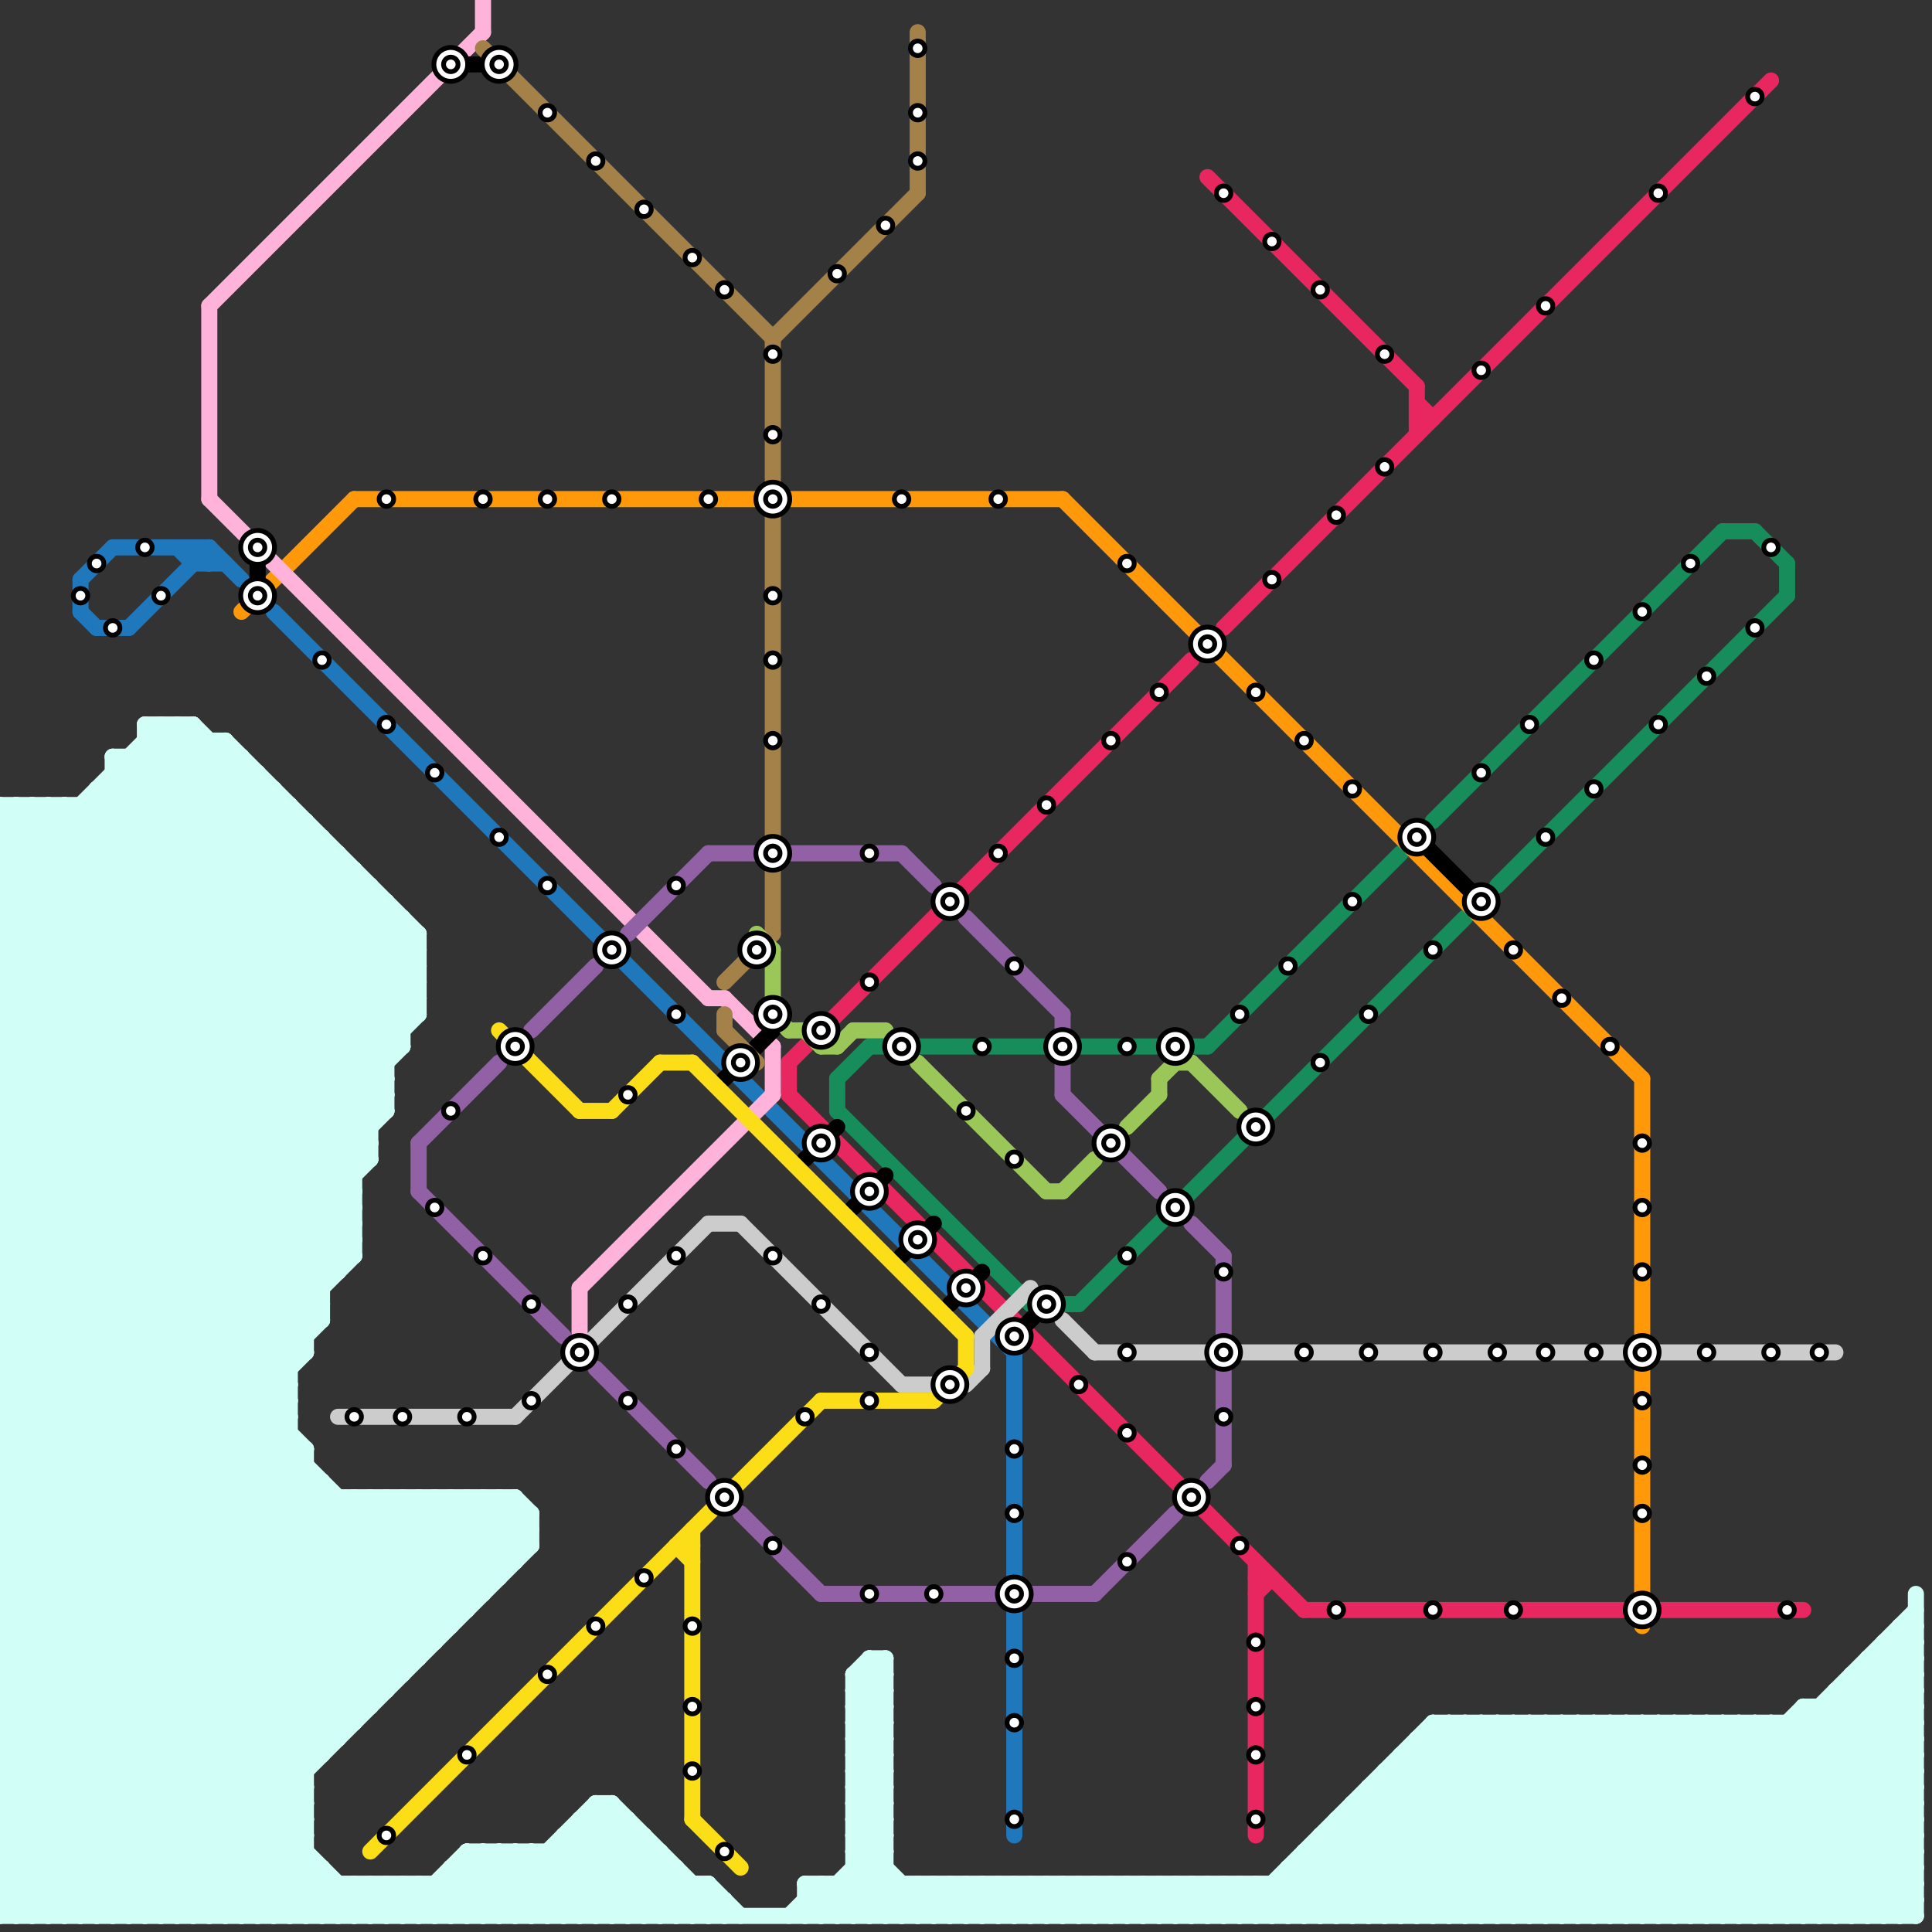 
<svg version="1.1" xmlns="http://www.w3.org/2000/svg" viewBox="0 0 120 120">
<rect x="0" y="0" width="120" height="120" fill="#333333" stroke="none"/>
<style>text { font: 1px Helvetica; font-weight: 600; white-space: pre; dominant-baseline: central; } line { stroke-width: 1; fill: none; stroke-linecap: round; stroke-linejoin: round; } .c0 { stroke: #d1fff7 } .c1 { stroke: #2078bc } .c2 { stroke: #e82660 } .c3 { stroke: #168d5a } .c4 { stroke: #ff990a } .c5 { stroke: #cccccc } .c6 { stroke: #ffb3db } .c7 { stroke: #000000 } .c8 { stroke: #fbdd18 } .c9 { stroke: #9260a4 } .c10 { stroke: #a38148 } .c11 { stroke: #9ac757 }</style><defs><g id="wm-xf"><circle r="1.2" fill="#000"/><circle r="0.9" fill="#fff"/><circle r="0.6" fill="#000"/><circle r="0.3" fill="#fff"/></g><g id="wm"><circle r="0.6" fill="#000"/><circle r="0.3" fill="#fff"/></g></defs><line class="c0" x1="14" y1="119" x2="19" y2="114"/><line class="c0" x1="0" y1="117" x2="44" y2="117"/><line class="c0" x1="28" y1="93" x2="28" y2="101"/><line class="c0" x1="0" y1="55" x2="10" y2="45"/><line class="c0" x1="22" y1="119" x2="24" y2="117"/><line class="c0" x1="0" y1="95" x2="33" y2="95"/><line class="c0" x1="53" y1="104" x2="53" y2="119"/><line class="c0" x1="53" y1="110" x2="55" y2="108"/><line class="c0" x1="7" y1="49" x2="24" y2="66"/><line class="c0" x1="63" y1="117" x2="65" y2="119"/><line class="c0" x1="103" y1="119" x2="119" y2="103"/><line class="c0" x1="39" y1="119" x2="42" y2="116"/><line class="c0" x1="0" y1="78" x2="23" y2="55"/><line class="c0" x1="64" y1="117" x2="64" y2="119"/><line class="c0" x1="0" y1="57" x2="21" y2="78"/><line class="c0" x1="86" y1="119" x2="98" y2="107"/><line class="c0" x1="18" y1="50" x2="18" y2="119"/><line class="c0" x1="76" y1="119" x2="78" y2="117"/><line class="c0" x1="33" y1="115" x2="37" y2="119"/><line class="c0" x1="99" y1="119" x2="112" y2="106"/><line class="c0" x1="82" y1="115" x2="86" y2="119"/><line class="c0" x1="98" y1="107" x2="110" y2="119"/><line class="c0" x1="32" y1="119" x2="38" y2="113"/><line class="c0" x1="0" y1="51" x2="22" y2="73"/><line class="c0" x1="113" y1="106" x2="113" y2="119"/><line class="c0" x1="0" y1="72" x2="23" y2="72"/><line class="c0" x1="27" y1="93" x2="31" y2="97"/><line class="c0" x1="83" y1="119" x2="95" y2="107"/><line class="c0" x1="53" y1="114" x2="58" y2="119"/><line class="c0" x1="35" y1="119" x2="40" y2="114"/><line class="c0" x1="6" y1="49" x2="6" y2="119"/><line class="c0" x1="86" y1="111" x2="94" y2="119"/><line class="c0" x1="0" y1="75" x2="27" y2="102"/><line class="c0" x1="89" y1="107" x2="101" y2="119"/><line class="c0" x1="53" y1="110" x2="55" y2="112"/><line class="c0" x1="85" y1="119" x2="97" y2="107"/><line class="c0" x1="85" y1="111" x2="85" y2="119"/><line class="c0" x1="31" y1="93" x2="31" y2="98"/><line class="c0" x1="57" y1="117" x2="57" y2="119"/><line class="c0" x1="10" y1="119" x2="33" y2="96"/><line class="c0" x1="66" y1="119" x2="68" y2="117"/><line class="c0" x1="23" y1="117" x2="23" y2="119"/><line class="c0" x1="76" y1="117" x2="78" y2="119"/><line class="c0" x1="0" y1="93" x2="32" y2="93"/><line class="c0" x1="15" y1="47" x2="15" y2="119"/><line class="c0" x1="0" y1="90" x2="25" y2="65"/><line class="c0" x1="0" y1="102" x2="27" y2="102"/><line class="c0" x1="52" y1="119" x2="55" y2="116"/><line class="c0" x1="0" y1="109" x2="20" y2="109"/><line class="c0" x1="82" y1="114" x2="119" y2="114"/><line class="c0" x1="59" y1="119" x2="61" y2="117"/><line class="c0" x1="0" y1="50" x2="22" y2="72"/><line class="c0" x1="3" y1="119" x2="29" y2="93"/><line class="c0" x1="0" y1="114" x2="5" y2="119"/><line class="c0" x1="117" y1="102" x2="119" y2="104"/><line class="c0" x1="29" y1="119" x2="33" y2="115"/><line class="c0" x1="80" y1="116" x2="80" y2="119"/><line class="c0" x1="88" y1="119" x2="100" y2="107"/><line class="c0" x1="0" y1="73" x2="22" y2="73"/><line class="c0" x1="0" y1="103" x2="19" y2="84"/><line class="c0" x1="0" y1="83" x2="19" y2="83"/><line class="c0" x1="61" y1="119" x2="63" y2="117"/><line class="c0" x1="0" y1="57" x2="25" y2="57"/><line class="c0" x1="4" y1="50" x2="23" y2="69"/><line class="c0" x1="0" y1="117" x2="2" y2="119"/><line class="c0" x1="17" y1="49" x2="17" y2="119"/><line class="c0" x1="72" y1="119" x2="74" y2="117"/><line class="c0" x1="110" y1="107" x2="119" y2="116"/><line class="c0" x1="53" y1="111" x2="55" y2="111"/><line class="c0" x1="53" y1="113" x2="55" y2="113"/><line class="c0" x1="0" y1="61" x2="26" y2="61"/><line class="c0" x1="50" y1="117" x2="119" y2="117"/><line class="c0" x1="37" y1="119" x2="41" y2="115"/><line class="c0" x1="0" y1="72" x2="20" y2="52"/><line class="c0" x1="0" y1="62" x2="15" y2="47"/><line class="c0" x1="66" y1="117" x2="68" y2="119"/><line class="c0" x1="26" y1="119" x2="30" y2="115"/><line class="c0" x1="0" y1="105" x2="14" y2="119"/><line class="c0" x1="30" y1="115" x2="30" y2="119"/><line class="c0" x1="12" y1="45" x2="26" y2="59"/><line class="c0" x1="23" y1="93" x2="29" y2="99"/><line class="c0" x1="85" y1="112" x2="92" y2="119"/><line class="c0" x1="112" y1="106" x2="119" y2="106"/><line class="c0" x1="54" y1="119" x2="56" y2="117"/><line class="c0" x1="10" y1="45" x2="26" y2="61"/><line class="c0" x1="81" y1="115" x2="81" y2="119"/><line class="c0" x1="41" y1="119" x2="43" y2="117"/><line class="c0" x1="0" y1="113" x2="6" y2="119"/><line class="c0" x1="80" y1="116" x2="83" y2="119"/><line class="c0" x1="28" y1="116" x2="28" y2="119"/><line class="c0" x1="0" y1="70" x2="18" y2="88"/><line class="c0" x1="7" y1="119" x2="32" y2="94"/><line class="c0" x1="57" y1="117" x2="59" y2="119"/><line class="c0" x1="23" y1="117" x2="25" y2="119"/><line class="c0" x1="58" y1="117" x2="58" y2="119"/><line class="c0" x1="0" y1="76" x2="26" y2="102"/><line class="c0" x1="112" y1="107" x2="119" y2="114"/><line class="c0" x1="0" y1="71" x2="23" y2="71"/><line class="c0" x1="0" y1="86" x2="21" y2="107"/><line class="c0" x1="67" y1="119" x2="69" y2="117"/><line class="c0" x1="112" y1="119" x2="119" y2="112"/><line class="c0" x1="0" y1="74" x2="27" y2="101"/><line class="c0" x1="60" y1="117" x2="60" y2="119"/><line class="c0" x1="12" y1="119" x2="19" y2="112"/><line class="c0" x1="53" y1="115" x2="55" y2="113"/><line class="c0" x1="79" y1="119" x2="91" y2="107"/><line class="c0" x1="69" y1="119" x2="71" y2="117"/><line class="c0" x1="26" y1="58" x2="26" y2="63"/><line class="c0" x1="9" y1="46" x2="26" y2="63"/><line class="c0" x1="24" y1="56" x2="24" y2="69"/><line class="c0" x1="6" y1="119" x2="32" y2="93"/><line class="c0" x1="28" y1="116" x2="31" y2="119"/><line class="c0" x1="0" y1="91" x2="19" y2="110"/><line class="c0" x1="0" y1="100" x2="29" y2="100"/><line class="c0" x1="0" y1="93" x2="19" y2="112"/><line class="c0" x1="28" y1="117" x2="30" y2="119"/><line class="c0" x1="0" y1="65" x2="25" y2="65"/><line class="c0" x1="4" y1="119" x2="30" y2="93"/><line class="c0" x1="82" y1="114" x2="87" y2="119"/><line class="c0" x1="0" y1="98" x2="22" y2="76"/><line class="c0" x1="54" y1="103" x2="55" y2="103"/><line class="c0" x1="0" y1="100" x2="22" y2="78"/><line class="c0" x1="67" y1="117" x2="69" y2="119"/><line class="c0" x1="92" y1="107" x2="92" y2="119"/><line class="c0" x1="44" y1="117" x2="44" y2="119"/><line class="c0" x1="24" y1="93" x2="30" y2="99"/><line class="c0" x1="18" y1="119" x2="20" y2="117"/><line class="c0" x1="94" y1="107" x2="94" y2="119"/><line class="c0" x1="73" y1="117" x2="73" y2="119"/><line class="c0" x1="0" y1="90" x2="19" y2="109"/><line class="c0" x1="81" y1="116" x2="84" y2="119"/><line class="c0" x1="0" y1="112" x2="19" y2="112"/><line class="c0" x1="0" y1="92" x2="19" y2="111"/><line class="c0" x1="13" y1="46" x2="13" y2="119"/><line class="c0" x1="0" y1="114" x2="19" y2="114"/><line class="c0" x1="42" y1="116" x2="42" y2="119"/><line class="c0" x1="0" y1="108" x2="18" y2="90"/><line class="c0" x1="57" y1="119" x2="59" y2="117"/><line class="c0" x1="0" y1="106" x2="23" y2="106"/><line class="c0" x1="29" y1="115" x2="41" y2="115"/><line class="c0" x1="8" y1="119" x2="33" y2="94"/><line class="c0" x1="0" y1="56" x2="11" y2="45"/><line class="c0" x1="50" y1="119" x2="55" y2="114"/><line class="c0" x1="22" y1="117" x2="22" y2="119"/><line class="c0" x1="0" y1="101" x2="20" y2="81"/><line class="c0" x1="104" y1="107" x2="116" y2="119"/><line class="c0" x1="108" y1="119" x2="119" y2="108"/><line class="c0" x1="91" y1="107" x2="103" y2="119"/><line class="c0" x1="52" y1="117" x2="54" y2="119"/><line class="c0" x1="33" y1="94" x2="33" y2="96"/><line class="c0" x1="9" y1="119" x2="33" y2="95"/><line class="c0" x1="0" y1="56" x2="22" y2="78"/><line class="c0" x1="0" y1="89" x2="18" y2="89"/><line class="c0" x1="106" y1="107" x2="118" y2="119"/><line class="c0" x1="0" y1="107" x2="18" y2="89"/><line class="c0" x1="99" y1="107" x2="111" y2="119"/><line class="c0" x1="0" y1="91" x2="19" y2="91"/><line class="c0" x1="0" y1="75" x2="22" y2="75"/><line class="c0" x1="89" y1="107" x2="89" y2="119"/><line class="c0" x1="51" y1="119" x2="55" y2="115"/><line class="c0" x1="0" y1="63" x2="19" y2="82"/><line class="c0" x1="35" y1="115" x2="39" y2="119"/><line class="c0" x1="103" y1="107" x2="103" y2="119"/><line class="c0" x1="53" y1="105" x2="55" y2="103"/><line class="c0" x1="0" y1="50" x2="18" y2="50"/><line class="c0" x1="101" y1="107" x2="113" y2="119"/><line class="c0" x1="29" y1="116" x2="32" y2="119"/><line class="c0" x1="0" y1="87" x2="21" y2="108"/><line class="c0" x1="0" y1="92" x2="24" y2="68"/><line class="c0" x1="54" y1="103" x2="54" y2="119"/><line class="c0" x1="70" y1="119" x2="72" y2="117"/><line class="c0" x1="53" y1="107" x2="55" y2="109"/><line class="c0" x1="7" y1="48" x2="16" y2="48"/><line class="c0" x1="0" y1="119" x2="119" y2="119"/><line class="c0" x1="50" y1="117" x2="52" y2="119"/><line class="c0" x1="53" y1="109" x2="55" y2="111"/><line class="c0" x1="44" y1="117" x2="46" y2="119"/><line class="c0" x1="0" y1="109" x2="10" y2="119"/><line class="c0" x1="100" y1="107" x2="100" y2="119"/><line class="c0" x1="83" y1="114" x2="88" y2="119"/><line class="c0" x1="0" y1="116" x2="20" y2="116"/><line class="c0" x1="0" y1="80" x2="24" y2="104"/><line class="c0" x1="79" y1="117" x2="79" y2="119"/><line class="c0" x1="70" y1="117" x2="70" y2="119"/><line class="c0" x1="0" y1="94" x2="23" y2="71"/><line class="c0" x1="102" y1="107" x2="102" y2="119"/><line class="c0" x1="0" y1="112" x2="7" y2="119"/><line class="c0" x1="0" y1="90" x2="19" y2="90"/><line class="c0" x1="9" y1="46" x2="14" y2="46"/><line class="c0" x1="0" y1="74" x2="22" y2="74"/><line class="c0" x1="34" y1="115" x2="38" y2="119"/><line class="c0" x1="19" y1="119" x2="21" y2="117"/><line class="c0" x1="117" y1="119" x2="119" y2="117"/><line class="c0" x1="0" y1="69" x2="18" y2="87"/><line class="c0" x1="0" y1="115" x2="4" y2="119"/><line class="c0" x1="65" y1="119" x2="67" y2="117"/><line class="c0" x1="94" y1="107" x2="106" y2="119"/><line class="c0" x1="32" y1="115" x2="32" y2="119"/><line class="c0" x1="0" y1="62" x2="20" y2="82"/><line class="c0" x1="0" y1="99" x2="22" y2="77"/><line class="c0" x1="76" y1="117" x2="76" y2="119"/><line class="c0" x1="29" y1="115" x2="33" y2="119"/><line class="c0" x1="0" y1="104" x2="25" y2="104"/><line class="c0" x1="1" y1="50" x2="23" y2="72"/><line class="c0" x1="7" y1="48" x2="24" y2="65"/><line class="c0" x1="24" y1="117" x2="26" y2="119"/><line class="c0" x1="0" y1="108" x2="21" y2="108"/><line class="c0" x1="0" y1="59" x2="13" y2="46"/><line class="c0" x1="31" y1="115" x2="35" y2="119"/><line class="c0" x1="0" y1="111" x2="19" y2="111"/><line class="c0" x1="105" y1="107" x2="117" y2="119"/><line class="c0" x1="0" y1="113" x2="19" y2="113"/><line class="c0" x1="93" y1="107" x2="93" y2="119"/><line class="c0" x1="91" y1="119" x2="103" y2="107"/><line class="c0" x1="116" y1="103" x2="119" y2="103"/><line class="c0" x1="26" y1="117" x2="28" y2="119"/><line class="c0" x1="53" y1="117" x2="55" y2="119"/><line class="c0" x1="0" y1="58" x2="26" y2="58"/><line class="c0" x1="107" y1="107" x2="119" y2="119"/><line class="c0" x1="0" y1="60" x2="26" y2="60"/><line class="c0" x1="30" y1="119" x2="37" y2="112"/><line class="c0" x1="0" y1="65" x2="16" y2="49"/><line class="c0" x1="93" y1="119" x2="105" y2="107"/><line class="c0" x1="68" y1="117" x2="70" y2="119"/><line class="c0" x1="0" y1="101" x2="18" y2="119"/><line class="c0" x1="0" y1="118" x2="25" y2="93"/><line class="c0" x1="53" y1="104" x2="55" y2="106"/><line class="c0" x1="90" y1="107" x2="90" y2="119"/><line class="c0" x1="25" y1="93" x2="25" y2="104"/><line class="c0" x1="31" y1="119" x2="38" y2="112"/><line class="c0" x1="37" y1="113" x2="43" y2="119"/><line class="c0" x1="0" y1="88" x2="18" y2="88"/><line class="c0" x1="0" y1="51" x2="1" y2="50"/><line class="c0" x1="0" y1="116" x2="23" y2="93"/><line class="c0" x1="6" y1="49" x2="17" y2="49"/><line class="c0" x1="0" y1="106" x2="18" y2="88"/><line class="c0" x1="0" y1="84" x2="19" y2="84"/><line class="c0" x1="0" y1="64" x2="19" y2="83"/><line class="c0" x1="7" y1="47" x2="25" y2="65"/><line class="c0" x1="102" y1="119" x2="119" y2="102"/><line class="c0" x1="20" y1="52" x2="20" y2="82"/><line class="c0" x1="0" y1="54" x2="22" y2="54"/><line class="c0" x1="71" y1="117" x2="71" y2="119"/><line class="c0" x1="40" y1="119" x2="42" y2="117"/><line class="c0" x1="0" y1="97" x2="22" y2="119"/><line class="c0" x1="0" y1="81" x2="24" y2="57"/><line class="c0" x1="108" y1="107" x2="108" y2="119"/><line class="c0" x1="95" y1="107" x2="95" y2="119"/><line class="c0" x1="23" y1="93" x2="23" y2="106"/><line class="c0" x1="0" y1="82" x2="20" y2="82"/><line class="c0" x1="0" y1="100" x2="19" y2="119"/><line class="c0" x1="111" y1="107" x2="119" y2="115"/><line class="c0" x1="0" y1="87" x2="18" y2="87"/><line class="c0" x1="81" y1="119" x2="93" y2="107"/><line class="c0" x1="9" y1="45" x2="9" y2="119"/><line class="c0" x1="0" y1="95" x2="23" y2="72"/><line class="c0" x1="97" y1="107" x2="109" y2="119"/><line class="c0" x1="0" y1="111" x2="19" y2="92"/><line class="c0" x1="118" y1="102" x2="119" y2="103"/><line class="c0" x1="0" y1="75" x2="21" y2="54"/><line class="c0" x1="82" y1="114" x2="82" y2="119"/><line class="c0" x1="23" y1="55" x2="23" y2="72"/><line class="c0" x1="74" y1="117" x2="76" y2="119"/><line class="c0" x1="7" y1="47" x2="7" y2="119"/><line class="c0" x1="0" y1="61" x2="20" y2="81"/><line class="c0" x1="0" y1="52" x2="22" y2="74"/><line class="c0" x1="20" y1="92" x2="20" y2="109"/><line class="c0" x1="0" y1="54" x2="22" y2="76"/><line class="c0" x1="66" y1="117" x2="66" y2="119"/><line class="c0" x1="88" y1="108" x2="119" y2="108"/><line class="c0" x1="4" y1="50" x2="4" y2="119"/><line class="c0" x1="80" y1="119" x2="92" y2="107"/><line class="c0" x1="107" y1="119" x2="119" y2="107"/><line class="c0" x1="69" y1="117" x2="71" y2="119"/><line class="c0" x1="8" y1="47" x2="8" y2="119"/><line class="c0" x1="0" y1="68" x2="18" y2="50"/><line class="c0" x1="52" y1="117" x2="52" y2="119"/><line class="c0" x1="84" y1="112" x2="84" y2="119"/><line class="c0" x1="1" y1="50" x2="1" y2="119"/><line class="c0" x1="0" y1="99" x2="20" y2="119"/><line class="c0" x1="77" y1="117" x2="79" y2="119"/><line class="c0" x1="105" y1="119" x2="119" y2="105"/><line class="c0" x1="67" y1="117" x2="67" y2="119"/><line class="c0" x1="53" y1="107" x2="55" y2="107"/><line class="c0" x1="118" y1="101" x2="119" y2="102"/><line class="c0" x1="53" y1="109" x2="55" y2="109"/><line class="c0" x1="119" y1="99" x2="119" y2="119"/><line class="c0" x1="114" y1="105" x2="119" y2="110"/><line class="c0" x1="0" y1="108" x2="11" y2="119"/><line class="c0" x1="0" y1="59" x2="26" y2="59"/><line class="c0" x1="8" y1="47" x2="25" y2="64"/><line class="c0" x1="87" y1="109" x2="97" y2="119"/><line class="c0" x1="72" y1="117" x2="74" y2="119"/><line class="c0" x1="0" y1="118" x2="45" y2="118"/><line class="c0" x1="0" y1="116" x2="3" y2="119"/><line class="c0" x1="85" y1="111" x2="119" y2="111"/><line class="c0" x1="33" y1="119" x2="39" y2="113"/><line class="c0" x1="118" y1="119" x2="119" y2="118"/><line class="c0" x1="21" y1="117" x2="21" y2="119"/><line class="c0" x1="14" y1="46" x2="26" y2="58"/><line class="c0" x1="6" y1="50" x2="24" y2="68"/><line class="c0" x1="32" y1="93" x2="33" y2="94"/><line class="c0" x1="59" y1="117" x2="61" y2="119"/><line class="c0" x1="84" y1="119" x2="96" y2="107"/><line class="c0" x1="78" y1="119" x2="90" y2="107"/><line class="c0" x1="109" y1="107" x2="109" y2="119"/><line class="c0" x1="36" y1="114" x2="41" y2="119"/><line class="c0" x1="53" y1="112" x2="55" y2="110"/><line class="c0" x1="96" y1="107" x2="96" y2="119"/><line class="c0" x1="53" y1="114" x2="55" y2="112"/><line class="c0" x1="0" y1="73" x2="28" y2="101"/><line class="c0" x1="116" y1="119" x2="119" y2="116"/><line class="c0" x1="28" y1="93" x2="32" y2="97"/><line class="c0" x1="34" y1="119" x2="39" y2="114"/><line class="c0" x1="110" y1="119" x2="119" y2="110"/><line class="c0" x1="53" y1="106" x2="55" y2="106"/><line class="c0" x1="111" y1="107" x2="111" y2="119"/><line class="c0" x1="53" y1="108" x2="55" y2="108"/><line class="c0" x1="0" y1="77" x2="22" y2="55"/><line class="c0" x1="11" y1="119" x2="19" y2="111"/><line class="c0" x1="114" y1="105" x2="119" y2="105"/><line class="c0" x1="0" y1="52" x2="2" y2="50"/><line class="c0" x1="44" y1="119" x2="45" y2="118"/><line class="c0" x1="65" y1="117" x2="67" y2="119"/><line class="c0" x1="118" y1="101" x2="118" y2="119"/><line class="c0" x1="53" y1="116" x2="56" y2="119"/><line class="c0" x1="0" y1="81" x2="20" y2="81"/><line class="c0" x1="30" y1="93" x2="30" y2="99"/><line class="c0" x1="0" y1="79" x2="25" y2="104"/><line class="c0" x1="0" y1="69" x2="24" y2="69"/><line class="c0" x1="0" y1="79" x2="21" y2="79"/><line class="c0" x1="0" y1="51" x2="19" y2="51"/><line class="c0" x1="53" y1="112" x2="55" y2="114"/><line class="c0" x1="0" y1="84" x2="26" y2="58"/><line class="c0" x1="0" y1="84" x2="22" y2="106"/><line class="c0" x1="0" y1="74" x2="21" y2="53"/><line class="c0" x1="37" y1="112" x2="44" y2="119"/><line class="c0" x1="62" y1="119" x2="64" y2="117"/><line class="c0" x1="86" y1="110" x2="86" y2="119"/><line class="c0" x1="56" y1="119" x2="58" y2="117"/><line class="c0" x1="33" y1="115" x2="33" y2="119"/><line class="c0" x1="0" y1="77" x2="22" y2="77"/><line class="c0" x1="0" y1="64" x2="16" y2="48"/><line class="c0" x1="83" y1="113" x2="83" y2="119"/><line class="c0" x1="53" y1="110" x2="55" y2="110"/><line class="c0" x1="88" y1="109" x2="98" y2="119"/><line class="c0" x1="22" y1="93" x2="22" y2="107"/><line class="c0" x1="0" y1="114" x2="21" y2="93"/><line class="c0" x1="0" y1="78" x2="25" y2="103"/><line class="c0" x1="0" y1="96" x2="23" y2="119"/><line class="c0" x1="78" y1="117" x2="80" y2="119"/><line class="c0" x1="53" y1="115" x2="57" y2="119"/><line class="c0" x1="30" y1="93" x2="33" y2="96"/><line class="c0" x1="40" y1="114" x2="40" y2="119"/><line class="c0" x1="61" y1="117" x2="63" y2="119"/><line class="c0" x1="0" y1="91" x2="24" y2="67"/><line class="c0" x1="0" y1="93" x2="24" y2="69"/><line class="c0" x1="32" y1="93" x2="32" y2="97"/><line class="c0" x1="0" y1="104" x2="15" y2="119"/><line class="c0" x1="92" y1="119" x2="104" y2="107"/><line class="c0" x1="24" y1="93" x2="24" y2="105"/><line class="c0" x1="25" y1="119" x2="29" y2="115"/><line class="c0" x1="27" y1="93" x2="27" y2="102"/><line class="c0" x1="24" y1="117" x2="24" y2="119"/><line class="c0" x1="0" y1="103" x2="26" y2="103"/><line class="c0" x1="49" y1="119" x2="51" y2="117"/><line class="c0" x1="94" y1="119" x2="106" y2="107"/><line class="c0" x1="117" y1="102" x2="119" y2="102"/><line class="c0" x1="0" y1="107" x2="12" y2="119"/><line class="c0" x1="62" y1="117" x2="64" y2="119"/><line class="c0" x1="111" y1="119" x2="119" y2="111"/><line class="c0" x1="27" y1="117" x2="29" y2="119"/><line class="c0" x1="26" y1="117" x2="26" y2="119"/><line class="c0" x1="0" y1="99" x2="30" y2="99"/><line class="c0" x1="0" y1="115" x2="22" y2="93"/><line class="c0" x1="0" y1="56" x2="24" y2="56"/><line class="c0" x1="75" y1="119" x2="77" y2="117"/><line class="c0" x1="0" y1="71" x2="19" y2="90"/><line class="c0" x1="22" y1="54" x2="22" y2="78"/><line class="c0" x1="53" y1="111" x2="55" y2="109"/><line class="c0" x1="68" y1="117" x2="68" y2="119"/><line class="c0" x1="109" y1="119" x2="119" y2="109"/><line class="c0" x1="53" y1="113" x2="55" y2="111"/><line class="c0" x1="29" y1="93" x2="32" y2="96"/><line class="c0" x1="81" y1="115" x2="85" y2="119"/><line class="c0" x1="88" y1="108" x2="88" y2="119"/><line class="c0" x1="88" y1="108" x2="99" y2="119"/><line class="c0" x1="114" y1="105" x2="114" y2="119"/><line class="c0" x1="50" y1="117" x2="50" y2="119"/><line class="c0" x1="109" y1="107" x2="119" y2="117"/><line class="c0" x1="0" y1="98" x2="21" y2="119"/><line class="c0" x1="87" y1="119" x2="99" y2="107"/><line class="c0" x1="0" y1="105" x2="18" y2="87"/><line class="c0" x1="15" y1="119" x2="19" y2="115"/><line class="c0" x1="22" y1="93" x2="29" y2="100"/><line class="c0" x1="38" y1="112" x2="45" y2="119"/><line class="c0" x1="112" y1="106" x2="119" y2="113"/><line class="c0" x1="89" y1="119" x2="101" y2="107"/><line class="c0" x1="0" y1="106" x2="13" y2="119"/><line class="c0" x1="92" y1="107" x2="104" y2="119"/><line class="c0" x1="115" y1="105" x2="119" y2="109"/><line class="c0" x1="22" y1="117" x2="24" y2="119"/><line class="c0" x1="75" y1="117" x2="77" y2="119"/><line class="c0" x1="0" y1="86" x2="18" y2="86"/><line class="c0" x1="0" y1="70" x2="19" y2="51"/><line class="c0" x1="53" y1="111" x2="55" y2="113"/><line class="c0" x1="53" y1="113" x2="55" y2="115"/><line class="c0" x1="0" y1="85" x2="26" y2="59"/><line class="c0" x1="0" y1="85" x2="22" y2="107"/><line class="c0" x1="53" y1="105" x2="55" y2="107"/><line class="c0" x1="30" y1="115" x2="34" y2="119"/><line class="c0" x1="98" y1="107" x2="98" y2="119"/><line class="c0" x1="63" y1="119" x2="65" y2="117"/><line class="c0" x1="0" y1="110" x2="19" y2="110"/><line class="c0" x1="36" y1="113" x2="36" y2="119"/><line class="c0" x1="16" y1="119" x2="19" y2="116"/><line class="c0" x1="0" y1="78" x2="22" y2="78"/><line class="c0" x1="0" y1="119" x2="26" y2="93"/><line class="c0" x1="0" y1="64" x2="25" y2="64"/><line class="c0" x1="63" y1="117" x2="63" y2="119"/><line class="c0" x1="0" y1="67" x2="18" y2="85"/><line class="c0" x1="86" y1="110" x2="119" y2="110"/><line class="c0" x1="25" y1="93" x2="30" y2="98"/><line class="c0" x1="53" y1="116" x2="55" y2="116"/><line class="c0" x1="74" y1="117" x2="74" y2="119"/><line class="c0" x1="2" y1="119" x2="28" y2="93"/><line class="c0" x1="3" y1="50" x2="23" y2="70"/><line class="c0" x1="5" y1="50" x2="24" y2="69"/><line class="c0" x1="0" y1="60" x2="20" y2="80"/><line class="c0" x1="0" y1="97" x2="22" y2="75"/><line class="c0" x1="87" y1="109" x2="119" y2="109"/><line class="c0" x1="17" y1="119" x2="20" y2="116"/><line class="c0" x1="28" y1="119" x2="32" y2="115"/><line class="c0" x1="58" y1="119" x2="60" y2="117"/><line class="c0" x1="0" y1="61" x2="14" y2="47"/><line class="c0" x1="116" y1="104" x2="119" y2="107"/><line class="c0" x1="69" y1="117" x2="69" y2="119"/><line class="c0" x1="0" y1="101" x2="28" y2="101"/><line class="c0" x1="60" y1="119" x2="62" y2="117"/><line class="c0" x1="103" y1="107" x2="115" y2="119"/><line class="c0" x1="0" y1="55" x2="23" y2="55"/><line class="c0" x1="53" y1="119" x2="55" y2="117"/><line class="c0" x1="0" y1="52" x2="20" y2="52"/><line class="c0" x1="53" y1="115" x2="55" y2="115"/><line class="c0" x1="55" y1="119" x2="57" y2="117"/><line class="c0" x1="25" y1="117" x2="27" y2="119"/><line class="c0" x1="100" y1="107" x2="112" y2="119"/><line class="c0" x1="11" y1="45" x2="26" y2="60"/><line class="c0" x1="90" y1="119" x2="102" y2="107"/><line class="c0" x1="0" y1="53" x2="22" y2="75"/><line class="c0" x1="100" y1="119" x2="119" y2="100"/><line class="c0" x1="0" y1="55" x2="22" y2="77"/><line class="c0" x1="102" y1="107" x2="114" y2="119"/><line class="c0" x1="0" y1="92" x2="20" y2="92"/><line class="c0" x1="31" y1="93" x2="33" y2="95"/><line class="c0" x1="0" y1="82" x2="25" y2="57"/><line class="c0" x1="71" y1="119" x2="73" y2="117"/><line class="c0" x1="0" y1="110" x2="19" y2="91"/><line class="c0" x1="9" y1="45" x2="12" y2="45"/><line class="c0" x1="0" y1="103" x2="16" y2="119"/><line class="c0" x1="7" y1="47" x2="15" y2="47"/><line class="c0" x1="73" y1="119" x2="75" y2="117"/><line class="c0" x1="20" y1="116" x2="20" y2="119"/><line class="c0" x1="43" y1="119" x2="44" y2="118"/><line class="c0" x1="0" y1="58" x2="12" y2="46"/><line class="c0" x1="0" y1="111" x2="8" y2="119"/><line class="c0" x1="0" y1="71" x2="19" y2="52"/><line class="c0" x1="0" y1="94" x2="19" y2="113"/><line class="c0" x1="0" y1="97" x2="32" y2="97"/><line class="c0" x1="39" y1="113" x2="39" y2="119"/><line class="c0" x1="55" y1="103" x2="55" y2="119"/><line class="c0" x1="36" y1="119" x2="40" y2="115"/><line class="c0" x1="68" y1="119" x2="70" y2="117"/><line class="c0" x1="95" y1="107" x2="107" y2="119"/><line class="c0" x1="101" y1="119" x2="119" y2="101"/><line class="c0" x1="0" y1="117" x2="24" y2="93"/><line class="c0" x1="77" y1="117" x2="77" y2="119"/><line class="c0" x1="21" y1="53" x2="21" y2="79"/><line class="c0" x1="0" y1="89" x2="26" y2="63"/><line class="c0" x1="5" y1="119" x2="31" y2="93"/><line class="c0" x1="83" y1="113" x2="89" y2="119"/><line class="c0" x1="0" y1="109" x2="19" y2="90"/><line class="c0" x1="71" y1="117" x2="73" y2="119"/><line class="c0" x1="0" y1="66" x2="18" y2="84"/><line class="c0" x1="0" y1="68" x2="18" y2="86"/><line class="c0" x1="90" y1="107" x2="102" y2="119"/><line class="c0" x1="81" y1="115" x2="119" y2="115"/><line class="c0" x1="32" y1="115" x2="36" y2="119"/><line class="c0" x1="113" y1="106" x2="119" y2="112"/><line class="c0" x1="0" y1="59" x2="20" y2="79"/><line class="c0" x1="0" y1="102" x2="17" y2="119"/><line class="c0" x1="13" y1="119" x2="19" y2="113"/><line class="c0" x1="72" y1="117" x2="72" y2="119"/><line class="c0" x1="0" y1="104" x2="18" y2="86"/><line class="c0" x1="84" y1="113" x2="90" y2="119"/><line class="c0" x1="0" y1="107" x2="22" y2="107"/><line class="c0" x1="35" y1="114" x2="40" y2="119"/><line class="c0" x1="116" y1="103" x2="119" y2="106"/><line class="c0" x1="0" y1="77" x2="26" y2="103"/><line class="c0" x1="50" y1="118" x2="51" y2="119"/><line class="c0" x1="19" y1="90" x2="19" y2="119"/><line class="c0" x1="59" y1="117" x2="59" y2="119"/><line class="c0" x1="0" y1="72" x2="28" y2="100"/><line class="c0" x1="0" y1="54" x2="4" y2="50"/><line class="c0" x1="38" y1="119" x2="41" y2="116"/><line class="c0" x1="0" y1="82" x2="23" y2="105"/><line class="c0" x1="87" y1="109" x2="87" y2="119"/><line class="c0" x1="0" y1="112" x2="20" y2="92"/><line class="c0" x1="53" y1="105" x2="55" y2="105"/><line class="c0" x1="61" y1="117" x2="61" y2="119"/><line class="c0" x1="64" y1="117" x2="66" y2="119"/><line class="c0" x1="51" y1="117" x2="53" y2="119"/><line class="c0" x1="28" y1="116" x2="42" y2="116"/><line class="c0" x1="11" y1="45" x2="11" y2="119"/><line class="c0" x1="45" y1="118" x2="45" y2="119"/><line class="c0" x1="65" y1="117" x2="65" y2="119"/><line class="c0" x1="0" y1="73" x2="20" y2="53"/><line class="c0" x1="54" y1="103" x2="55" y2="104"/><line class="c0" x1="56" y1="117" x2="56" y2="119"/><line class="c0" x1="27" y1="117" x2="27" y2="119"/><line class="c0" x1="115" y1="104" x2="119" y2="104"/><line class="c0" x1="74" y1="119" x2="76" y2="117"/><line class="c0" x1="41" y1="115" x2="41" y2="119"/><line class="c0" x1="35" y1="114" x2="40" y2="114"/><line class="c0" x1="0" y1="85" x2="18" y2="85"/><line class="c0" x1="31" y1="115" x2="31" y2="119"/><line class="c0" x1="115" y1="119" x2="119" y2="115"/><line class="c0" x1="0" y1="83" x2="23" y2="106"/><line class="c0" x1="53" y1="104" x2="55" y2="104"/><line class="c0" x1="106" y1="119" x2="119" y2="106"/><line class="c0" x1="0" y1="67" x2="17" y2="50"/><line class="c0" x1="0" y1="81" x2="24" y2="105"/><line class="c0" x1="104" y1="107" x2="104" y2="119"/><line class="c0" x1="19" y1="51" x2="19" y2="84"/><line class="c0" x1="0" y1="80" x2="24" y2="56"/><line class="c0" x1="0" y1="57" x2="12" y2="45"/><line class="c0" x1="86" y1="110" x2="95" y2="119"/><line class="c0" x1="2" y1="50" x2="23" y2="71"/><line class="c0" x1="91" y1="107" x2="91" y2="119"/><line class="c0" x1="84" y1="112" x2="119" y2="112"/><line class="c0" x1="0" y1="115" x2="19" y2="115"/><line class="c0" x1="21" y1="119" x2="23" y2="117"/><line class="c0" x1="0" y1="95" x2="19" y2="114"/><line class="c0" x1="118" y1="101" x2="119" y2="101"/><line class="c0" x1="104" y1="119" x2="119" y2="104"/><line class="c0" x1="106" y1="107" x2="106" y2="119"/><line class="c0" x1="12" y1="45" x2="12" y2="119"/><line class="c0" x1="58" y1="117" x2="60" y2="119"/><line class="c0" x1="34" y1="115" x2="34" y2="119"/><line class="c0" x1="77" y1="119" x2="89" y2="107"/><line class="c0" x1="115" y1="104" x2="119" y2="108"/><line class="c0" x1="23" y1="119" x2="25" y2="117"/><line class="c0" x1="99" y1="107" x2="99" y2="119"/><line class="c0" x1="78" y1="117" x2="78" y2="119"/><line class="c0" x1="0" y1="89" x2="20" y2="109"/><line class="c0" x1="0" y1="67" x2="24" y2="67"/><line class="c0" x1="0" y1="86" x2="26" y2="60"/><line class="c0" x1="0" y1="88" x2="26" y2="62"/><line class="c0" x1="110" y1="107" x2="110" y2="119"/><line class="c0" x1="0" y1="96" x2="22" y2="74"/><line class="c0" x1="101" y1="107" x2="101" y2="119"/><line class="c0" x1="29" y1="115" x2="29" y2="119"/><line class="c0" x1="24" y1="119" x2="26" y2="117"/><line class="c0" x1="50" y1="118" x2="119" y2="118"/><line class="c0" x1="14" y1="46" x2="14" y2="119"/><line class="c0" x1="0" y1="53" x2="3" y2="50"/><line class="c0" x1="0" y1="83" x2="25" y2="58"/><line class="c0" x1="0" y1="98" x2="31" y2="98"/><line class="c0" x1="64" y1="119" x2="66" y2="117"/><line class="c0" x1="0" y1="105" x2="24" y2="105"/><line class="c0" x1="62" y1="117" x2="62" y2="119"/><line class="c0" x1="0" y1="50" x2="0" y2="119"/><line class="c0" x1="83" y1="113" x2="119" y2="113"/><line class="c0" x1="96" y1="107" x2="108" y2="119"/><line class="c0" x1="1" y1="119" x2="27" y2="93"/><line class="c0" x1="2" y1="50" x2="2" y2="119"/><line class="c0" x1="0" y1="63" x2="26" y2="63"/><line class="c0" x1="27" y1="119" x2="31" y2="115"/><line class="c0" x1="16" y1="48" x2="16" y2="119"/><line class="c0" x1="117" y1="102" x2="117" y2="119"/><line class="c0" x1="0" y1="88" x2="20" y2="108"/><line class="c0" x1="0" y1="66" x2="24" y2="66"/><line class="c0" x1="97" y1="119" x2="109" y2="107"/><line class="c0" x1="26" y1="93" x2="31" y2="98"/><line class="c0" x1="0" y1="68" x2="24" y2="68"/><line class="c0" x1="0" y1="87" x2="26" y2="61"/><line class="c0" x1="89" y1="108" x2="100" y2="119"/><line class="c0" x1="29" y1="93" x2="29" y2="100"/><line class="c0" x1="0" y1="113" x2="20" y2="93"/><line class="c0" x1="37" y1="112" x2="38" y2="112"/><line class="c0" x1="9" y1="45" x2="26" y2="62"/><line class="c0" x1="21" y1="93" x2="21" y2="108"/><line class="c0" x1="43" y1="117" x2="43" y2="119"/><line class="c0" x1="89" y1="107" x2="119" y2="107"/><line class="c0" x1="36" y1="113" x2="42" y2="119"/><line class="c0" x1="108" y1="107" x2="119" y2="118"/><line class="c0" x1="35" y1="114" x2="35" y2="119"/><line class="c0" x1="54" y1="104" x2="55" y2="105"/><line class="c0" x1="80" y1="116" x2="119" y2="116"/><line class="c0" x1="42" y1="119" x2="44" y2="117"/><line class="c0" x1="0" y1="65" x2="19" y2="84"/><line class="c0" x1="0" y1="79" x2="23" y2="56"/><line class="c0" x1="6" y1="49" x2="24" y2="67"/><line class="c0" x1="105" y1="107" x2="105" y2="119"/><line class="c0" x1="115" y1="104" x2="115" y2="119"/><line class="c0" x1="0" y1="110" x2="9" y2="119"/><line class="c0" x1="53" y1="107" x2="55" y2="105"/><line class="c0" x1="0" y1="58" x2="21" y2="79"/><line class="c0" x1="53" y1="109" x2="55" y2="107"/><line class="c0" x1="75" y1="117" x2="75" y2="119"/><line class="c0" x1="60" y1="117" x2="62" y2="119"/><line class="c0" x1="36" y1="113" x2="39" y2="113"/><line class="c0" x1="0" y1="53" x2="21" y2="53"/><line class="c0" x1="25" y1="117" x2="25" y2="119"/><line class="c0" x1="107" y1="107" x2="107" y2="119"/><line class="c0" x1="0" y1="118" x2="1" y2="119"/><line class="c0" x1="117" y1="103" x2="119" y2="105"/><line class="c0" x1="0" y1="76" x2="22" y2="54"/><line class="c0" x1="112" y1="106" x2="112" y2="119"/><line class="c0" x1="0" y1="66" x2="17" y2="49"/><line class="c0" x1="53" y1="104" x2="54" y2="103"/><line class="c0" x1="80" y1="117" x2="82" y2="119"/><line class="c0" x1="87" y1="110" x2="96" y2="119"/><line class="c0" x1="25" y1="57" x2="25" y2="65"/><line class="c0" x1="0" y1="80" x2="20" y2="80"/><line class="c0" x1="53" y1="106" x2="55" y2="104"/><line class="c0" x1="10" y1="45" x2="10" y2="119"/><line class="c0" x1="53" y1="108" x2="55" y2="106"/><line class="c0" x1="9" y1="47" x2="25" y2="63"/><line class="c0" x1="116" y1="103" x2="116" y2="119"/><line class="c0" x1="82" y1="119" x2="94" y2="107"/><line class="c0" x1="85" y1="111" x2="93" y2="119"/><line class="c0" x1="0" y1="60" x2="14" y2="46"/><line class="c0" x1="96" y1="119" x2="108" y2="107"/><line class="c0" x1="37" y1="112" x2="37" y2="119"/><line class="c0" x1="3" y1="50" x2="3" y2="119"/><line class="c0" x1="0" y1="94" x2="33" y2="94"/><line class="c0" x1="0" y1="69" x2="18" y2="51"/><line class="c0" x1="79" y1="117" x2="81" y2="119"/><line class="c0" x1="0" y1="96" x2="33" y2="96"/><line class="c0" x1="98" y1="119" x2="110" y2="107"/><line class="c0" x1="73" y1="117" x2="75" y2="119"/><line class="c0" x1="51" y1="117" x2="51" y2="119"/><line class="c0" x1="70" y1="117" x2="72" y2="119"/><line class="c0" x1="113" y1="119" x2="119" y2="113"/><line class="c0" x1="84" y1="112" x2="91" y2="119"/><line class="c0" x1="5" y1="50" x2="5" y2="119"/><line class="c0" x1="0" y1="76" x2="22" y2="76"/><line class="c0" x1="38" y1="112" x2="38" y2="119"/><line class="c0" x1="114" y1="106" x2="119" y2="111"/><line class="c0" x1="26" y1="93" x2="26" y2="103"/><line class="c0" x1="53" y1="112" x2="55" y2="112"/><line class="c0" x1="53" y1="114" x2="55" y2="114"/><line class="c0" x1="0" y1="70" x2="23" y2="70"/><line class="c0" x1="0" y1="62" x2="26" y2="62"/><line class="c0" x1="97" y1="107" x2="97" y2="119"/><line class="c0" x1="95" y1="119" x2="107" y2="107"/><line class="c0" x1="93" y1="107" x2="105" y2="119"/><line class="c0" x1="20" y1="119" x2="22" y2="117"/><line class="c0" x1="53" y1="106" x2="55" y2="108"/><line class="c0" x1="53" y1="108" x2="55" y2="110"/><line class="c0" x1="0" y1="102" x2="20" y2="82"/><line class="c0" x1="114" y1="119" x2="119" y2="114"/><line class="c0" x1="0" y1="63" x2="15" y2="48"/><line class="c1" x1="12" y1="34" x2="12" y2="35"/><line class="c1" x1="17" y1="38" x2="63" y2="84"/><line class="c1" x1="12" y1="34" x2="13" y2="35"/><line class="c1" x1="6" y1="39" x2="8" y2="39"/><line class="c1" x1="5" y1="36" x2="5" y2="38"/><line class="c1" x1="5" y1="36" x2="7" y2="34"/><line class="c1" x1="13" y1="34" x2="15" y2="36"/><line class="c1" x1="11" y1="34" x2="12" y2="35"/><line class="c1" x1="63" y1="84" x2="63" y2="114"/><line class="c1" x1="12" y1="35" x2="14" y2="35"/><line class="c1" x1="8" y1="39" x2="13" y2="34"/><line class="c1" x1="13" y1="34" x2="13" y2="35"/><line class="c1" x1="7" y1="34" x2="13" y2="34"/><line class="c1" x1="5" y1="38" x2="6" y2="39"/><line class="c2" x1="103" y1="100" x2="112" y2="100"/><line class="c2" x1="81" y1="100" x2="101" y2="100"/><line class="c2" x1="88" y1="24" x2="88" y2="27"/><line class="c2" x1="75" y1="11" x2="88" y2="24"/><line class="c2" x1="88" y1="26" x2="89" y2="26"/><line class="c2" x1="49" y1="66" x2="74" y2="41"/><line class="c2" x1="88" y1="25" x2="89" y2="26"/><line class="c2" x1="49" y1="68" x2="81" y2="100"/><line class="c2" x1="49" y1="66" x2="49" y2="68"/><line class="c2" x1="78" y1="97" x2="78" y2="114"/><line class="c2" x1="78" y1="99" x2="79" y2="98"/><line class="c2" x1="76" y1="39" x2="110" y2="5"/><line class="c2" x1="78" y1="98" x2="79" y2="98"/><line class="c3" x1="54" y1="65" x2="75" y2="65"/><line class="c3" x1="75" y1="65" x2="87" y2="53"/><line class="c3" x1="111" y1="35" x2="111" y2="37"/><line class="c3" x1="89" y1="51" x2="107" y2="33"/><line class="c3" x1="52" y1="69" x2="64" y2="81"/><line class="c3" x1="52" y1="67" x2="52" y2="69"/><line class="c3" x1="52" y1="67" x2="54" y2="65"/><line class="c3" x1="67" y1="81" x2="91" y2="57"/><line class="c3" x1="93" y1="55" x2="111" y2="37"/><line class="c3" x1="66" y1="81" x2="67" y2="81"/><line class="c3" x1="107" y1="33" x2="109" y2="33"/><line class="c3" x1="109" y1="33" x2="111" y2="35"/><line class="c4" x1="66" y1="31" x2="102" y2="67"/><line class="c4" x1="102" y1="67" x2="102" y2="101"/><line class="c4" x1="22" y1="31" x2="47" y2="31"/><line class="c4" x1="15" y1="38" x2="22" y2="31"/><line class="c4" x1="49" y1="31" x2="66" y2="31"/><line class="c5" x1="60" y1="86" x2="61" y2="85"/><line class="c5" x1="68" y1="84" x2="101" y2="84"/><line class="c5" x1="103" y1="84" x2="114" y2="84"/><line class="c5" x1="44" y1="76" x2="46" y2="76"/><line class="c5" x1="46" y1="76" x2="56" y2="86"/><line class="c5" x1="61" y1="83" x2="64" y2="80"/><line class="c5" x1="66" y1="82" x2="68" y2="84"/><line class="c5" x1="21" y1="88" x2="32" y2="88"/><line class="c5" x1="56" y1="86" x2="58" y2="86"/><line class="c5" x1="32" y1="88" x2="44" y2="76"/><line class="c5" x1="61" y1="83" x2="61" y2="85"/><line class="c6" x1="44" y1="62" x2="45" y2="62"/><line class="c6" x1="45" y1="62" x2="48" y2="65"/><line class="c6" x1="36" y1="80" x2="48" y2="68"/><line class="c6" x1="36" y1="80" x2="36" y2="83"/><line class="c6" x1="13" y1="19" x2="13" y2="31"/><line class="c6" x1="13" y1="19" x2="30" y2="2"/><line class="c6" x1="13" y1="31" x2="44" y2="62"/><line class="c6" x1="30" y1="0" x2="30" y2="2"/><line class="c6" x1="48" y1="65" x2="48" y2="68"/><line class="c7" x1="45" y1="67" x2="48" y2="64"/><line class="c7" x1="56" y1="78" x2="58" y2="76"/><line class="c7" x1="53" y1="75" x2="55" y2="73"/><line class="c7" x1="50" y1="72" x2="52" y2="70"/><line class="c7" x1="59" y1="81" x2="61" y2="79"/><line class="c7" x1="88" y1="52" x2="92" y2="56"/><line class="c7" x1="16" y1="35" x2="16" y2="36"/><line class="c7" x1="63" y1="83" x2="65" y2="81"/><line class="c7" x1="29" y1="4" x2="30" y2="4"/><line class="c8" x1="43" y1="95" x2="43" y2="113"/><line class="c8" x1="36" y1="69" x2="38" y2="69"/><line class="c8" x1="42" y1="96" x2="43" y2="96"/><line class="c8" x1="60" y1="83" x2="60" y2="85"/><line class="c8" x1="43" y1="66" x2="60" y2="83"/><line class="c8" x1="41" y1="66" x2="43" y2="66"/><line class="c8" x1="51" y1="87" x2="58" y2="87"/><line class="c8" x1="43" y1="113" x2="46" y2="116"/><line class="c8" x1="31" y1="64" x2="36" y2="69"/><line class="c8" x1="42" y1="96" x2="43" y2="97"/><line class="c8" x1="38" y1="69" x2="41" y2="66"/><line class="c8" x1="58" y1="87" x2="60" y2="85"/><line class="c8" x1="23" y1="115" x2="51" y2="87"/><line class="c9" x1="37" y1="85" x2="44" y2="92"/><line class="c9" x1="26" y1="71" x2="31" y2="66"/><line class="c9" x1="46" y1="94" x2="51" y2="99"/><line class="c9" x1="74" y1="76" x2="76" y2="78"/><line class="c9" x1="66" y1="63" x2="66" y2="64"/><line class="c9" x1="76" y1="85" x2="76" y2="91"/><line class="c9" x1="76" y1="78" x2="76" y2="83"/><line class="c9" x1="26" y1="74" x2="35" y2="83"/><line class="c9" x1="51" y1="99" x2="62" y2="99"/><line class="c9" x1="39" y1="58" x2="44" y2="53"/><line class="c9" x1="68" y1="99" x2="73" y2="94"/><line class="c9" x1="75" y1="92" x2="76" y2="91"/><line class="c9" x1="64" y1="99" x2="68" y2="99"/><line class="c9" x1="26" y1="71" x2="26" y2="74"/><line class="c9" x1="66" y1="68" x2="72" y2="74"/><line class="c9" x1="56" y1="53" x2="58" y2="55"/><line class="c9" x1="49" y1="53" x2="56" y2="53"/><line class="c9" x1="44" y1="53" x2="47" y2="53"/><line class="c9" x1="33" y1="64" x2="37" y2="60"/><line class="c9" x1="66" y1="66" x2="66" y2="68"/><line class="c9" x1="60" y1="57" x2="66" y2="63"/><line class="c10" x1="48" y1="21" x2="48" y2="58"/><line class="c10" x1="48" y1="21" x2="57" y2="12"/><line class="c10" x1="30" y1="3" x2="48" y2="21"/><line class="c10" x1="45" y1="63" x2="45" y2="64"/><line class="c10" x1="45" y1="64" x2="47" y2="66"/><line class="c10" x1="45" y1="61" x2="48" y2="58"/><line class="c10" x1="57" y1="2" x2="57" y2="12"/><line class="c11" x1="48" y1="59" x2="48" y2="63"/><line class="c11" x1="48" y1="63" x2="49" y2="64"/><line class="c11" x1="49" y1="64" x2="50" y2="64"/><line class="c11" x1="70" y1="70" x2="72" y2="68"/><line class="c11" x1="47" y1="58" x2="48" y2="59"/><line class="c11" x1="72" y1="67" x2="73" y2="66"/><line class="c11" x1="65" y1="74" x2="66" y2="74"/><line class="c11" x1="53" y1="64" x2="55" y2="64"/><line class="c11" x1="51" y1="65" x2="52" y2="65"/><line class="c11" x1="73" y1="66" x2="74" y2="66"/><line class="c11" x1="72" y1="67" x2="72" y2="68"/><line class="c11" x1="50" y1="64" x2="51" y2="65"/><line class="c11" x1="74" y1="66" x2="77" y2="69"/><line class="c11" x1="66" y1="74" x2="68" y2="72"/><line class="c11" x1="57" y1="66" x2="65" y2="74"/><line class="c11" x1="52" y1="65" x2="53" y2="64"/>

<use x="10" y="37" href="#wm"/><use x="100" y="65" href="#wm"/><use x="102" y="100" href="#wm-xf"/><use x="102" y="38" href="#wm"/><use x="102" y="71" href="#wm"/><use x="102" y="75" href="#wm"/><use x="102" y="79" href="#wm"/><use x="102" y="84" href="#wm-xf"/><use x="102" y="87" href="#wm"/><use x="102" y="91" href="#wm"/><use x="102" y="94" href="#wm"/><use x="103" y="12" href="#wm"/><use x="103" y="45" href="#wm"/><use x="105" y="35" href="#wm"/><use x="106" y="42" href="#wm"/><use x="106" y="84" href="#wm"/><use x="109" y="39" href="#wm"/><use x="109" y="6" href="#wm"/><use x="110" y="34" href="#wm"/><use x="110" y="84" href="#wm"/><use x="111" y="100" href="#wm"/><use x="113" y="84" href="#wm"/><use x="16" y="34" href="#wm-xf"/><use x="16" y="37" href="#wm-xf"/><use x="20" y="41" href="#wm"/><use x="22" y="88" href="#wm"/><use x="24" y="114" href="#wm"/><use x="24" y="31" href="#wm"/><use x="24" y="45" href="#wm"/><use x="25" y="88" href="#wm"/><use x="27" y="48" href="#wm"/><use x="27" y="75" href="#wm"/><use x="28" y="4" href="#wm-xf"/><use x="28" y="69" href="#wm"/><use x="29" y="109" href="#wm"/><use x="29" y="88" href="#wm"/><use x="30" y="31" href="#wm"/><use x="30" y="78" href="#wm"/><use x="31" y="4" href="#wm-xf"/><use x="31" y="52" href="#wm"/><use x="32" y="65" href="#wm-xf"/><use x="33" y="81" href="#wm"/><use x="33" y="87" href="#wm"/><use x="34" y="104" href="#wm"/><use x="34" y="31" href="#wm"/><use x="34" y="55" href="#wm"/><use x="34" y="7" href="#wm"/><use x="36" y="84" href="#wm-xf"/><use x="37" y="10" href="#wm"/><use x="37" y="101" href="#wm"/><use x="38" y="31" href="#wm"/><use x="38" y="59" href="#wm-xf"/><use x="39" y="68" href="#wm"/><use x="39" y="81" href="#wm"/><use x="39" y="87" href="#wm"/><use x="40" y="13" href="#wm"/><use x="40" y="98" href="#wm"/><use x="42" y="55" href="#wm"/><use x="42" y="63" href="#wm"/><use x="42" y="78" href="#wm"/><use x="42" y="90" href="#wm"/><use x="43" y="101" href="#wm"/><use x="43" y="106" href="#wm"/><use x="43" y="110" href="#wm"/><use x="43" y="16" href="#wm"/><use x="44" y="31" href="#wm"/><use x="45" y="115" href="#wm"/><use x="45" y="18" href="#wm"/><use x="45" y="93" href="#wm-xf"/><use x="46" y="66" href="#wm-xf"/><use x="47" y="59" href="#wm-xf"/><use x="48" y="22" href="#wm"/><use x="48" y="27" href="#wm"/><use x="48" y="31" href="#wm-xf"/><use x="48" y="37" href="#wm"/><use x="48" y="41" href="#wm"/><use x="48" y="46" href="#wm"/><use x="48" y="53" href="#wm-xf"/><use x="48" y="63" href="#wm-xf"/><use x="48" y="78" href="#wm"/><use x="48" y="96" href="#wm"/><use x="5" y="37" href="#wm"/><use x="50" y="88" href="#wm"/><use x="51" y="64" href="#wm-xf"/><use x="51" y="71" href="#wm-xf"/><use x="51" y="81" href="#wm"/><use x="52" y="17" href="#wm"/><use x="54" y="53" href="#wm"/><use x="54" y="61" href="#wm"/><use x="54" y="74" href="#wm-xf"/><use x="54" y="84" href="#wm"/><use x="54" y="87" href="#wm"/><use x="54" y="99" href="#wm"/><use x="55" y="14" href="#wm"/><use x="56" y="31" href="#wm"/><use x="56" y="65" href="#wm-xf"/><use x="57" y="10" href="#wm"/><use x="57" y="3" href="#wm"/><use x="57" y="7" href="#wm"/><use x="57" y="77" href="#wm-xf"/><use x="58" y="99" href="#wm"/><use x="59" y="56" href="#wm-xf"/><use x="59" y="86" href="#wm-xf"/><use x="6" y="35" href="#wm"/><use x="60" y="69" href="#wm"/><use x="60" y="80" href="#wm-xf"/><use x="61" y="65" href="#wm"/><use x="62" y="31" href="#wm"/><use x="62" y="53" href="#wm"/><use x="63" y="103" href="#wm"/><use x="63" y="107" href="#wm"/><use x="63" y="113" href="#wm"/><use x="63" y="60" href="#wm"/><use x="63" y="72" href="#wm"/><use x="63" y="83" href="#wm-xf"/><use x="63" y="90" href="#wm"/><use x="63" y="94" href="#wm"/><use x="63" y="99" href="#wm-xf"/><use x="65" y="50" href="#wm"/><use x="65" y="81" href="#wm-xf"/><use x="66" y="65" href="#wm-xf"/><use x="67" y="86" href="#wm"/><use x="69" y="46" href="#wm"/><use x="69" y="71" href="#wm-xf"/><use x="7" y="39" href="#wm"/><use x="70" y="35" href="#wm"/><use x="70" y="65" href="#wm"/><use x="70" y="78" href="#wm"/><use x="70" y="84" href="#wm"/><use x="70" y="89" href="#wm"/><use x="70" y="97" href="#wm"/><use x="72" y="43" href="#wm"/><use x="73" y="65" href="#wm-xf"/><use x="73" y="75" href="#wm-xf"/><use x="74" y="93" href="#wm-xf"/><use x="75" y="40" href="#wm-xf"/><use x="76" y="12" href="#wm"/><use x="76" y="79" href="#wm"/><use x="76" y="84" href="#wm-xf"/><use x="76" y="88" href="#wm"/><use x="77" y="63" href="#wm"/><use x="77" y="96" href="#wm"/><use x="78" y="102" href="#wm"/><use x="78" y="106" href="#wm"/><use x="78" y="109" href="#wm"/><use x="78" y="113" href="#wm"/><use x="78" y="43" href="#wm"/><use x="78" y="70" href="#wm-xf"/><use x="79" y="15" href="#wm"/><use x="79" y="36" href="#wm"/><use x="80" y="60" href="#wm"/><use x="81" y="46" href="#wm"/><use x="81" y="84" href="#wm"/><use x="82" y="18" href="#wm"/><use x="82" y="66" href="#wm"/><use x="83" y="100" href="#wm"/><use x="83" y="32" href="#wm"/><use x="84" y="49" href="#wm"/><use x="84" y="56" href="#wm"/><use x="85" y="63" href="#wm"/><use x="85" y="84" href="#wm"/><use x="86" y="22" href="#wm"/><use x="86" y="29" href="#wm"/><use x="88" y="52" href="#wm-xf"/><use x="89" y="100" href="#wm"/><use x="89" y="59" href="#wm"/><use x="89" y="84" href="#wm"/><use x="9" y="34" href="#wm"/><use x="92" y="23" href="#wm"/><use x="92" y="48" href="#wm"/><use x="92" y="56" href="#wm-xf"/><use x="93" y="84" href="#wm"/><use x="94" y="100" href="#wm"/><use x="94" y="59" href="#wm"/><use x="95" y="45" href="#wm"/><use x="96" y="19" href="#wm"/><use x="96" y="52" href="#wm"/><use x="96" y="84" href="#wm"/><use x="97" y="62" href="#wm"/><use x="99" y="41" href="#wm"/><use x="99" y="49" href="#wm"/><use x="99" y="84" href="#wm"/>
</svg>

